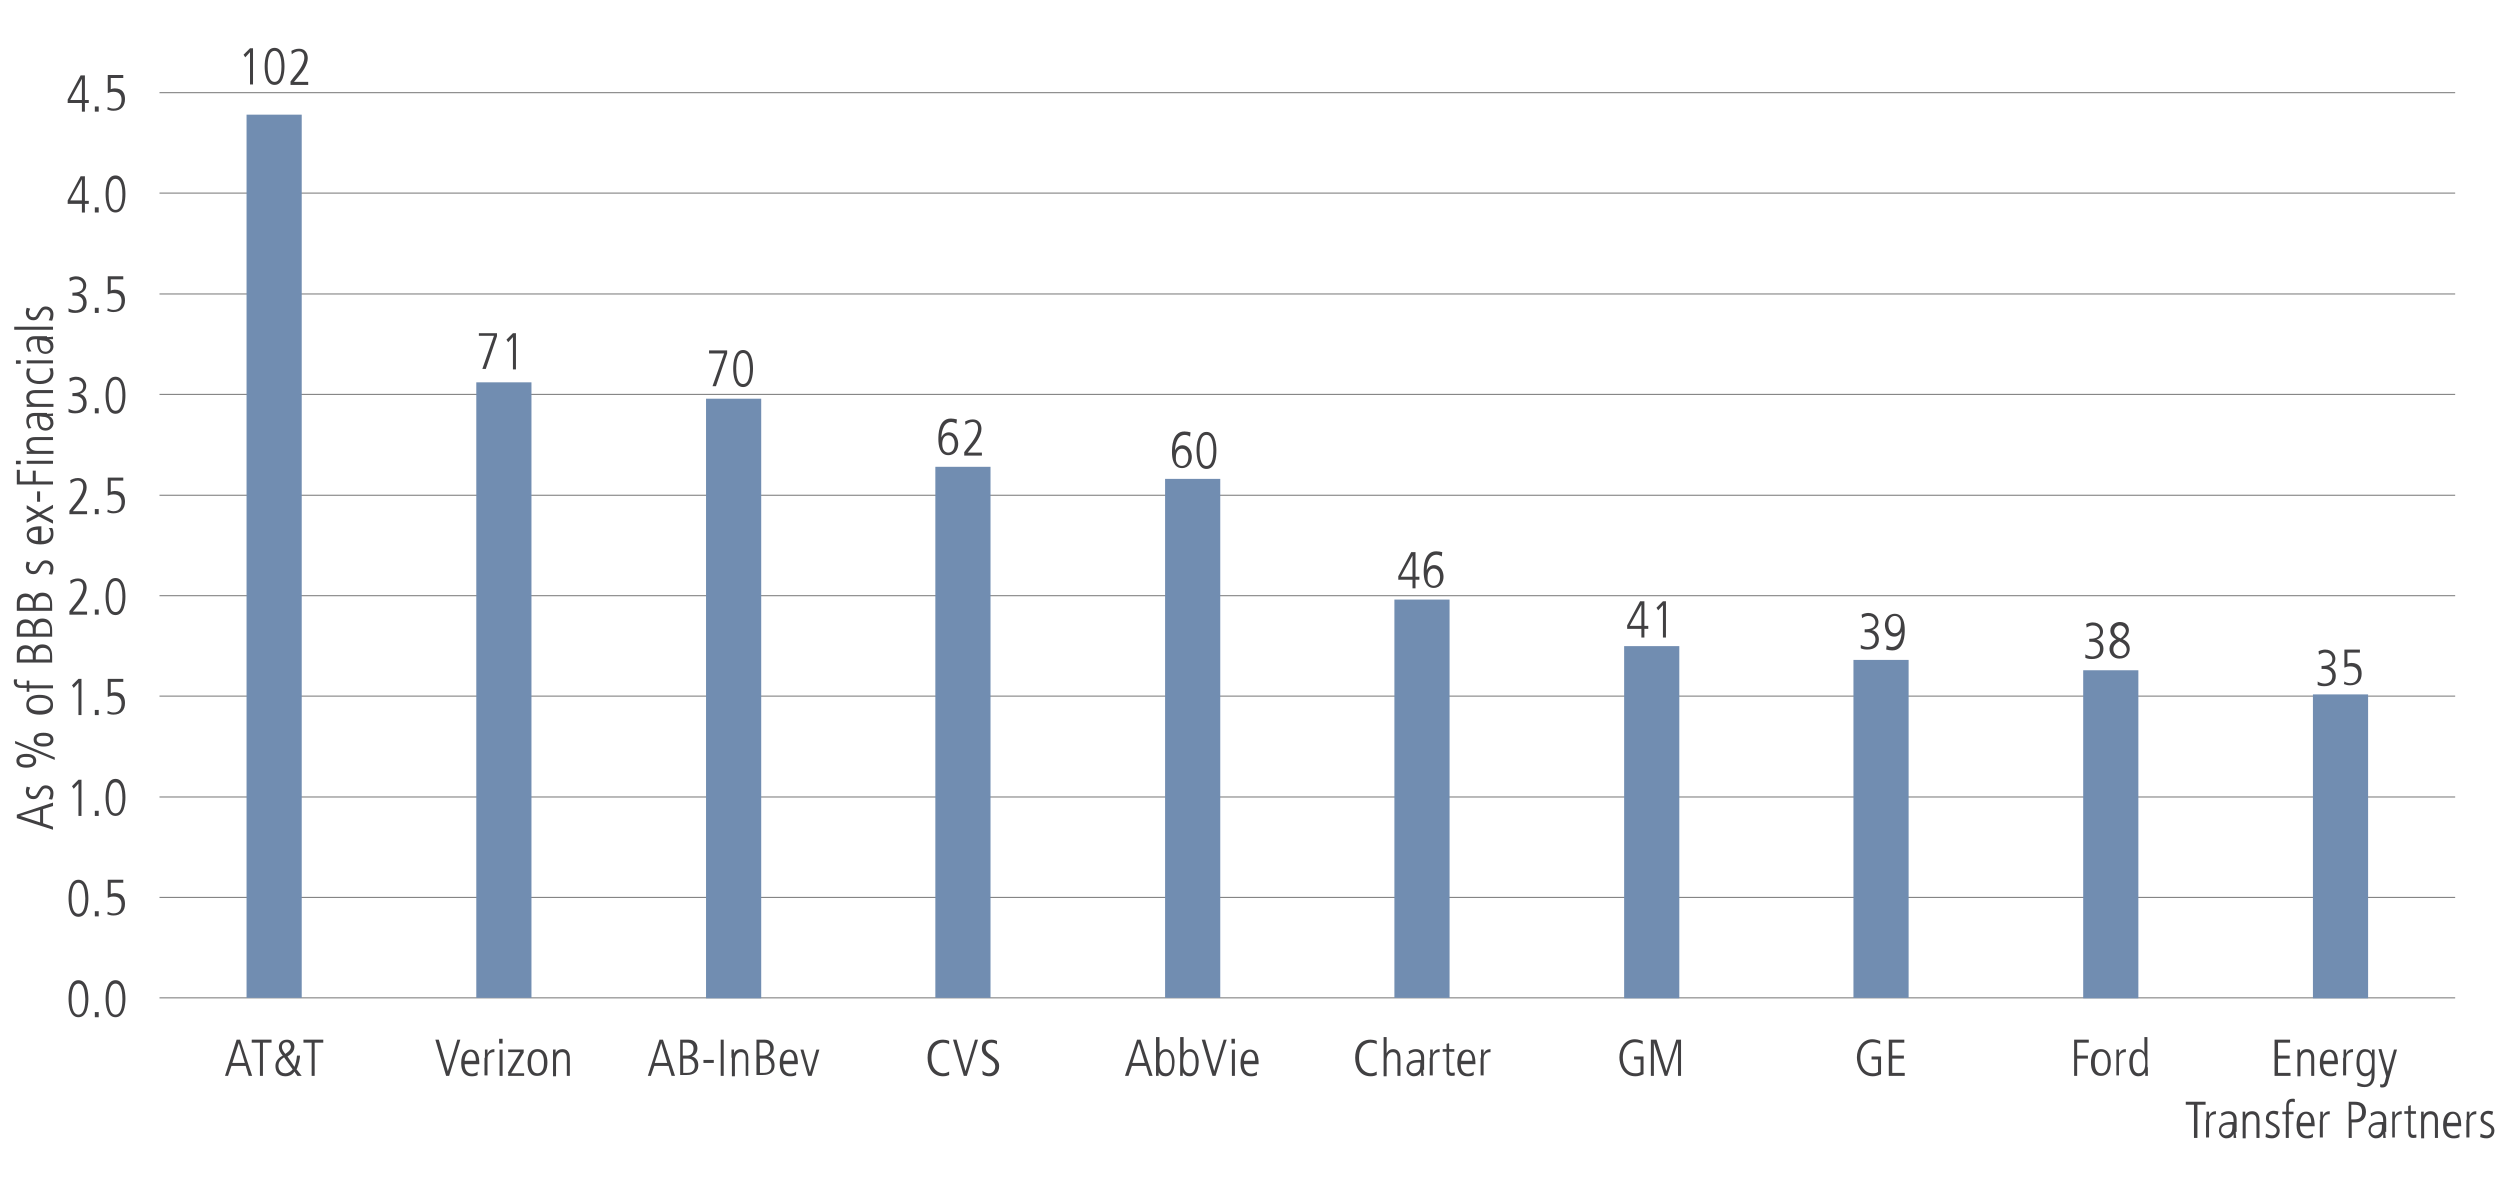 <?xml version="1.0" encoding="utf-8"?>
<!-- Generator: Adobe Illustrator 23.1.1, SVG Export Plug-In . SVG Version: 6.00 Build 0)  -->
<svg version="1.1" id="Layer_1" xmlns="http://www.w3.org/2000/svg" xmlns:xlink="http://www.w3.org/1999/xlink" x="0px" y="0px"
	 viewBox="0 0 580 275" style="enable-background:new 0 0 580 275;" xml:space="preserve">
<style type="text/css">
	.st0{fill:none;}
	.st1{enable-background:new    ;}
	.st2{fill:#414042;}
	.st3{fill:none;stroke:#808080;stroke-width:0.25;stroke-miterlimit:10;}
	.st4{fill:#718DB1;}
</style>
<g id="Chart_copy">
	<g>
		<g>
			<line class="st0" x1="37" y1="231.5" x2="569.6" y2="231.5"/>
			<g>
				<g>
					<line class="st0" x1="37" y1="231.5" x2="37" y2="226.3"/>
					<line class="st0" x1="90.3" y1="231.5" x2="90.3" y2="226.3"/>
					<line class="st0" x1="143.5" y1="231.5" x2="143.5" y2="226.3"/>
					<line class="st0" x1="196.8" y1="231.5" x2="196.8" y2="226.3"/>
					<line class="st0" x1="250" y1="231.5" x2="250" y2="226.3"/>
					<line class="st0" x1="303.3" y1="231.5" x2="303.3" y2="226.3"/>
					<line class="st0" x1="356.5" y1="231.5" x2="356.5" y2="226.3"/>
					<line class="st0" x1="409.8" y1="231.5" x2="409.8" y2="226.3"/>
					<line class="st0" x1="463.1" y1="231.5" x2="463.1" y2="226.3"/>
					<line class="st0" x1="516.3" y1="231.5" x2="516.3" y2="226.3"/>
					<line class="st0" x1="569.6" y1="231.5" x2="569.6" y2="226.3"/>
				</g>
			</g>
		</g>
		<g>
			<g>
				<g class="st1">
					<path class="st2" d="M18.2,236c-2,0-2.3-2.8-2.3-4.3s0.3-4.3,2.3-4.3s2.3,2.8,2.3,4.3S20.2,236,18.2,236z M18.2,228.2
						c-1.5,0-1.6,2.6-1.6,3.6c0,1,0.1,3.6,1.6,3.6s1.6-2.6,1.6-3.6C19.7,230.7,19.7,228.2,18.2,228.2z"/>
					<path class="st2" d="M22,234.8h0.9v1.2H22V234.8z"/>
					<path class="st2" d="M26.8,236c-2,0-2.3-2.8-2.3-4.3s0.3-4.3,2.3-4.3s2.3,2.8,2.3,4.3S28.8,236,26.8,236z M26.8,228.2
						c-1.5,0-1.6,2.6-1.6,3.6c0,1,0.1,3.6,1.6,3.6s1.6-2.6,1.6-3.6C28.4,230.7,28.3,228.2,26.8,228.2z"/>
				</g>
				<g class="st1">
					<path class="st2" d="M18.2,212.7c-2,0-2.3-2.8-2.3-4.3s0.3-4.3,2.3-4.3s2.3,2.8,2.3,4.3S20.2,212.7,18.2,212.7z M18.2,204.8
						c-1.5,0-1.6,2.6-1.6,3.6c0,1,0.1,3.6,1.6,3.6s1.6-2.6,1.6-3.6C19.7,207.4,19.7,204.8,18.2,204.8z"/>
					<path class="st2" d="M22,211.4h0.9v1.2H22V211.4z"/>
					<path class="st2" d="M25,211.5c0.6,0.4,1.2,0.4,1.4,0.4c1.4,0,1.8-1.1,1.8-2.1c0-1-0.5-1.8-1.8-1.8c-0.7,0-0.9,0.1-1.4,0.3
						c0,0,0,0,0,0v-4.2h3.6v0.7h-2.9v2.6c0.2-0.1,0.6-0.2,0.9-0.2c1.9,0,2.4,1.2,2.4,2.5c0,1.6-0.9,2.7-2.7,2.7
						c-0.7,0-1.1-0.2-1.4-0.3L25,211.5z"/>
				</g>
				<g class="st1">
					<path class="st2" d="M18.2,180.9h0.7v8.4h-0.7v-7.5l-1.1,1.2l-0.4-0.6L18.2,180.9z"/>
					<path class="st2" d="M22,188.1h0.9v1.2H22V188.1z"/>
					<path class="st2" d="M26.8,189.3c-2,0-2.3-2.8-2.3-4.3s0.3-4.3,2.3-4.3s2.3,2.8,2.3,4.3S28.8,189.3,26.8,189.3z M26.8,181.5
						c-1.5,0-1.6,2.6-1.6,3.6c0,1,0.1,3.6,1.6,3.6s1.6-2.6,1.6-3.6C28.4,184.1,28.3,181.5,26.8,181.5z"/>
				</g>
				<g class="st1">
					<path class="st2" d="M18.2,157.5h0.7v8.4h-0.7v-7.5l-1.1,1.2l-0.4-0.6L18.2,157.5z"/>
					<path class="st2" d="M22,164.7h0.9v1.2H22V164.7z"/>
					<path class="st2" d="M25,164.9c0.6,0.4,1.2,0.4,1.4,0.4c1.4,0,1.8-1.1,1.8-2.1c0-1-0.5-1.8-1.8-1.8c-0.7,0-0.9,0.1-1.4,0.3
						c0,0,0,0,0,0v-4.2h3.6v0.7h-2.9v2.6c0.2-0.1,0.6-0.2,0.9-0.2c1.9,0,2.4,1.2,2.4,2.5c0,1.6-0.9,2.7-2.7,2.7
						c-0.7,0-1.1-0.2-1.4-0.3L25,164.9z"/>
				</g>
				<g class="st1">
					<path class="st2" d="M16.1,141.8l0.6-0.8c1-1.2,2.6-3.1,2.6-4.7c0-0.9-0.4-1.5-1.3-1.5c-0.5,0-1.2,0.3-1.6,0.7l-0.1-0.8
						c0.4-0.2,1-0.5,1.8-0.5c1.5,0,2,1.2,2,2.2c0,1.6-1.4,3.4-2.1,4.2l-1.1,1.3h3.3v0.7h-4.1V141.8z"/>
					<path class="st2" d="M22,141.4h0.9v1.2H22V141.4z"/>
					<path class="st2" d="M26.8,142.7c-2,0-2.3-2.8-2.3-4.3s0.3-4.3,2.3-4.3s2.3,2.8,2.3,4.3S28.8,142.7,26.8,142.7z M26.8,134.8
						c-1.5,0-1.6,2.6-1.6,3.6c0,1,0.1,3.6,1.6,3.6s1.6-2.6,1.6-3.6C28.4,137.4,28.3,134.8,26.8,134.8z"/>
				</g>
				<g class="st1">
					<path class="st2" d="M16.1,118.5l0.6-0.8c1-1.2,2.6-3.1,2.6-4.7c0-0.9-0.4-1.5-1.3-1.5c-0.5,0-1.2,0.3-1.6,0.7l-0.1-0.8
						c0.4-0.2,1-0.5,1.8-0.5c1.5,0,2,1.2,2,2.2c0,1.6-1.4,3.4-2.1,4.2l-1.1,1.3h3.3v0.7h-4.1V118.5z"/>
					<path class="st2" d="M22,118.1h0.9v1.2H22V118.1z"/>
					<path class="st2" d="M25,118.2c0.6,0.4,1.2,0.4,1.4,0.4c1.4,0,1.8-1.1,1.8-2.1c0-1-0.5-1.8-1.8-1.8c-0.7,0-0.9,0.1-1.4,0.3
						c0,0,0,0,0,0v-4.2h3.6v0.7h-2.9v2.6c0.2-0.1,0.6-0.2,0.9-0.2c1.9,0,2.4,1.2,2.4,2.5c0,1.6-0.9,2.7-2.7,2.7
						c-0.7,0-1.1-0.2-1.4-0.3L25,118.2z"/>
				</g>
				<g class="st1">
					<path class="st2" d="M15.9,94.8c0.2,0.2,1,0.5,1.6,0.5c0.9,0,1.8-0.5,1.8-1.8c0-1.1-0.9-1.6-1.8-1.6h-0.7v-0.7
						c1.2,0,2.5-0.2,2.5-1.6c0-0.2-0.1-1.5-1.7-1.5c-0.3,0-0.8,0.1-1.4,0.5l-0.1-0.8c0.3-0.2,1.1-0.4,1.5-0.4c1.8,0,2.4,1.3,2.4,2.1
						c0,1-0.6,1.6-1.5,1.9v0c0.7,0.1,1.6,0.8,1.6,2.1c0,1.6-1,2.4-2.7,2.4c-0.9,0-1.3-0.2-1.5-0.3L15.9,94.8z"/>
					<path class="st2" d="M22,94.7h0.9v1.2H22V94.7z"/>
					<path class="st2" d="M26.8,96c-2,0-2.3-2.8-2.3-4.3s0.3-4.3,2.3-4.3s2.3,2.8,2.3,4.3S28.8,96,26.8,96z M26.8,88.1
						c-1.5,0-1.6,2.6-1.6,3.6c0,1,0.1,3.6,1.6,3.6s1.6-2.6,1.6-3.6C28.4,90.7,28.3,88.1,26.8,88.1z"/>
				</g>
				<g class="st1">
					<path class="st2" d="M15.9,71.5c0.2,0.2,1,0.5,1.6,0.5c0.9,0,1.8-0.5,1.8-1.8c0-1.1-0.9-1.6-1.8-1.6h-0.7v-0.7
						c1.2,0,2.5-0.2,2.5-1.6c0-0.2-0.1-1.5-1.7-1.5c-0.3,0-0.8,0.1-1.4,0.5l-0.1-0.8c0.3-0.2,1.1-0.4,1.5-0.4c1.8,0,2.4,1.3,2.4,2.1
						c0,1-0.6,1.6-1.5,1.9v0c0.7,0.1,1.6,0.8,1.6,2.1c0,1.6-1,2.4-2.7,2.4c-0.9,0-1.3-0.2-1.5-0.3L15.9,71.5z"/>
					<path class="st2" d="M22,71.4h0.9v1.2H22V71.4z"/>
					<path class="st2" d="M25,71.5c0.6,0.4,1.2,0.4,1.4,0.4c1.4,0,1.8-1.1,1.8-2.1c0-1-0.5-1.8-1.8-1.8c-0.7,0-0.9,0.1-1.4,0.3
						c0,0,0,0,0,0v-4.2h3.6v0.7h-2.9v2.6c0.2-0.1,0.6-0.2,0.9-0.2c1.9,0,2.4,1.2,2.4,2.5c0,1.6-0.9,2.7-2.7,2.7
						c-0.7,0-1.1-0.2-1.4-0.3L25,71.5z"/>
				</g>
				<g class="st1">
					<path class="st2" d="M18.7,40.9h1v5.7h0.9v0.7h-0.9v2H19v-2h-3.3v-0.8L18.7,40.9z M16.3,46.5H19v-4.9h0L16.3,46.5z"/>
					<path class="st2" d="M22,48.1h0.9v1.2H22V48.1z"/>
					<path class="st2" d="M26.8,49.3c-2,0-2.3-2.8-2.3-4.3s0.3-4.3,2.3-4.3s2.3,2.8,2.3,4.3S28.8,49.3,26.8,49.3z M26.8,41.5
						c-1.5,0-1.6,2.6-1.6,3.6c0,1,0.1,3.6,1.6,3.6s1.6-2.6,1.6-3.6C28.4,44,28.3,41.5,26.8,41.5z"/>
				</g>
				<g class="st1">
					<path class="st2" d="M18.7,17.5h1v5.7h0.9v0.7h-0.9v2H19v-2h-3.3v-0.8L18.7,17.5z M16.3,23.2H19v-4.9h0L16.3,23.2z"/>
					<path class="st2" d="M22,24.7h0.9v1.2H22V24.7z"/>
					<path class="st2" d="M25,24.8c0.6,0.4,1.2,0.4,1.4,0.4c1.4,0,1.8-1.1,1.8-2.1c0-1-0.5-1.8-1.8-1.8c-0.7,0-0.9,0.1-1.4,0.3
						c0,0,0,0,0,0v-4.2h3.6v0.7h-2.9v2.6c0.2-0.1,0.6-0.2,0.9-0.2c1.9,0,2.4,1.2,2.4,2.5c0,1.6-0.9,2.7-2.7,2.7
						c-0.7,0-1.1-0.2-1.4-0.3L25,24.8z"/>
				</g>
			</g>
			<line class="st0" x1="37" y1="231.5" x2="37" y2="21.5"/>
			<g>
				<g>
					<line class="st3" x1="37" y1="231.5" x2="569.6" y2="231.5"/>
					<line class="st3" x1="37" y1="208.2" x2="569.6" y2="208.2"/>
					<line class="st3" x1="37" y1="184.9" x2="569.6" y2="184.9"/>
					<line class="st3" x1="37" y1="161.5" x2="569.6" y2="161.5"/>
					<line class="st3" x1="37" y1="138.2" x2="569.6" y2="138.2"/>
					<line class="st3" x1="37" y1="114.9" x2="569.6" y2="114.9"/>
					<line class="st3" x1="37" y1="91.5" x2="569.6" y2="91.5"/>
					<line class="st3" x1="37" y1="68.2" x2="569.6" y2="68.2"/>
					<line class="st3" x1="37" y1="44.8" x2="569.6" y2="44.8"/>
					<line class="st3" x1="37" y1="21.5" x2="569.6" y2="21.5"/>
				</g>
			</g>
		</g>
		<g>
			<g>
				<g>
					<rect x="57.2" y="26.6" class="st4" width="12.8" height="204.9"/>
					<rect x="110.5" y="88.7" class="st4" width="12.8" height="142.8"/>
					<rect x="163.8" y="92.5" class="st4" width="12.8" height="139.1"/>
					<rect x="217" y="108.3" class="st4" width="12.8" height="123.2"/>
					<rect x="270.3" y="111.1" class="st4" width="12.8" height="120.4"/>
					<rect x="323.5" y="139.1" class="st4" width="12.8" height="92.4"/>
					<rect x="376.8" y="149.9" class="st4" width="12.8" height="81.7"/>
					<rect x="430" y="153.1" class="st4" width="12.8" height="78.4"/>
					<rect x="483.3" y="155.5" class="st4" width="12.8" height="76.1"/>
					<rect x="536.6" y="161.1" class="st4" width="12.8" height="70.5"/>
				</g>
			</g>
		</g>
		<g>
			<g class="st1">
				<path class="st2" d="M527.8,241.2h3.5v0.7h-2.8v3h2.7v0.7h-2.7v3.3h2.9v0.7h-3.7V241.2z"/>
				<path class="st2" d="M533,245.4c0-0.6,0-1.3,0-1.9h0.6c0,0.3,0,0.5,0,0.9h0c0.1-0.3,0.5-1,1.6-1c1.7,0,1.7,1.7,1.7,2.1v4.1h-0.7
					v-4.1c0-0.4,0-1.4-1.1-1.4c-0.9,0-1.4,0.8-1.4,1.8v3.8H533V245.4z"/>
				<path class="st2" d="M539,246.8c0,2.3,1.5,2.3,1.7,2.3c0.4,0,1-0.2,1.3-0.5l0,0.8c-0.3,0.2-0.7,0.3-1.4,0.3
					c-2.4,0-2.4-2.5-2.4-3.1c0-2.3,1.1-3.1,2.2-3.1c1.8,0,2,1.9,2,3.4H539z M541.6,246.1c0-1.6-0.7-2.1-1.2-2.1
					c-0.9,0-1.4,1.3-1.4,2.1H541.6z"/>
				<path class="st2" d="M543.7,245.4c0-0.6,0-1.3,0-1.9h0.6c0,0.4,0,0.7,0,1h0c0.4-0.9,1-1.1,1.6-1.1v0.7c-1.1,0-1.6,0.5-1.6,1.6
					v3.8h-0.7V245.4z"/>
				<path class="st2" d="M548.7,243.4c0.8,0,1.2,0.3,1.6,1h0v-0.9h0.6c0,0.5,0,1.1,0,2v3.9c0,1.7-0.7,2.8-2.3,2.8
					c-0.7,0-1-0.1-1.7-0.3l0-0.8c0.6,0.3,1.3,0.5,1.7,0.5c1.5,0,1.6-1.4,1.6-2v-0.8h0c-0.4,0.6-0.8,0.9-1.5,0.9c-1.5,0-2-1.8-2-2.9
					C546.7,245.9,546.7,243.4,548.7,243.4z M548.8,249c1.2,0,1.5-1,1.5-2.6c0-1.2-0.3-2.4-1.5-2.4c-1.4,0-1.4,2-1.4,2.5
					C547.4,248,547.8,249,548.8,249z"/>
				<path class="st2" d="M554,248.6L554,248.6l1.4-5.1h0.7l-2,7.3c-0.2,0.8-0.4,1.5-1.4,1.5c-0.2,0-0.3,0-0.5-0.1l0-0.7
					c0.1,0.1,0.3,0.1,0.5,0.1c0.3,0,0.5-0.3,0.6-0.7l0.3-1.2l-1.8-6.3h0.7L554,248.6z"/>
			</g>
			<g class="st1">
				<path class="st2" d="M507.1,255.6h4.6v0.7h-1.9v7.7H509v-7.7h-1.9V255.6z"/>
			</g>
			<g class="st1">
				<path class="st2" d="M511.9,259.8c0-0.6,0-1.3,0-1.9h0.6c0,0.4,0,0.7,0,1h0c0.4-0.9,1-1.1,1.6-1.1v0.7c-1.1,0-1.6,0.5-1.6,1.6
					v3.8h-0.7V259.8z"/>
			</g>
			<g class="st1">
				<path class="st2" d="M518.7,262.6c0,0.5,0,0.9,0.1,1.4h-0.6l0-0.9h0c-0.4,0.7-0.9,1-1.7,1c-0.9,0-1.7-0.8-1.7-1.8c0-2,2.1-2,3-2
					h0.4c0-0.8,0-1.9-1.3-1.9c-0.8,0-1.5,0.6-1.5,0.6l-0.1-0.7c0.6-0.3,1-0.5,1.7-0.5c1.9,0,1.9,1.6,1.9,2V262.6z M518,260.9
					c-1.4,0-2.7,0-2.7,1.4c0,0.5,0.4,1.1,1.1,1.1c0.3,0,1.5-0.1,1.5-1.8V260.9z"/>
				<path class="st2" d="M520.3,259.8c0-0.6,0-1.3,0-1.9h0.6c0,0.3,0,0.5,0,0.9h0c0.1-0.3,0.5-1,1.6-1c1.7,0,1.7,1.7,1.7,2.1v4.1
					h-0.7v-4.1c0-0.4,0-1.4-1.1-1.4c-0.9,0-1.4,0.8-1.4,1.8v3.8h-0.7V259.8z"/>
				<path class="st2" d="M528.4,258.7c-0.3-0.1-0.6-0.3-1-0.3c-0.7,0-1,0.5-1,1c0,0.6,0.2,0.7,1,1.1c0.8,0.5,1.5,0.8,1.5,1.8
					c0,1.1-0.8,1.8-1.8,1.8c-0.8,0-1.2-0.2-1.5-0.3l0.1-0.8c0.2,0.1,0.8,0.4,1.4,0.4c0.7,0,1.1-0.5,1.1-1.1c0-0.6-0.4-0.8-1.1-1.2
					c-1-0.5-1.4-0.8-1.4-1.7c0-1.2,1-1.7,1.8-1.7c0.4,0,0.9,0.1,1.1,0.2L528.4,258.7z"/>
				<path class="st2" d="M530.4,258.5h-0.9v-0.6h0.9v-1.3c0-0.9,0.3-1.7,1.5-1.7c0.2,0,0.4,0,0.5,0.1v0.7c-0.1,0-0.3-0.1-0.6-0.1
					c-0.6,0-0.8,0.4-0.8,0.9v1.4h1.1v0.6h-1.1v5.5h-0.7V258.5z"/>
				<path class="st2" d="M533.6,261.2c0,2.3,1.5,2.3,1.7,2.3c0.4,0,1-0.2,1.3-0.5l0,0.8c-0.3,0.2-0.7,0.3-1.4,0.3
					c-2.4,0-2.4-2.5-2.4-3.1c0-2.3,1.1-3.1,2.2-3.1c1.8,0,2,1.9,2,3.4H533.6z M536.2,260.5c0-1.6-0.7-2.1-1.2-2.1
					c-0.9,0-1.4,1.3-1.4,2.1H536.2z"/>
				<path class="st2" d="M538.3,259.8c0-0.6,0-1.3,0-1.9h0.6c0,0.4,0,0.7,0,1h0c0.4-0.9,1-1.1,1.6-1.1v0.7c-1.1,0-1.6,0.5-1.6,1.6
					v3.8h-0.7V259.8z"/>
			</g>
			<g class="st1">
				<path class="st2" d="M544.7,255.6h1.6c1.6,0,2.6,0.7,2.6,2.4c0,1.8-1.3,2.4-2.3,2.4h-1v3.6h-0.7V255.6z M545.4,259.7h0.8
					c1.1,0,1.8-0.4,1.8-1.7c0-1.7-1.2-1.7-1.9-1.7h-0.6V259.7z"/>
			</g>
			<g class="st1">
				<path class="st2" d="M553.4,262.6c0,0.5,0,0.9,0.1,1.4h-0.6l0-0.9h0c-0.4,0.7-0.9,1-1.7,1c-0.9,0-1.7-0.8-1.7-1.8c0-2,2.1-2,3-2
					h0.4c0-0.8,0-1.9-1.3-1.9c-0.8,0-1.5,0.6-1.5,0.6l-0.1-0.7c0.6-0.3,1-0.5,1.7-0.5c1.9,0,1.9,1.6,1.9,2V262.6z M552.7,260.9
					c-1.4,0-2.7,0-2.7,1.4c0,0.5,0.4,1.1,1.1,1.1c0.3,0,1.5-0.1,1.5-1.8V260.9z"/>
				<path class="st2" d="M555,259.8c0-0.6,0-1.3,0-1.9h0.6c0,0.4,0,0.7,0,1h0c0.4-0.9,1-1.1,1.6-1.1v0.7c-1.1,0-1.6,0.5-1.6,1.6v3.8
					H555V259.8z"/>
				<path class="st2" d="M559.3,256.4v1.4h1.2v0.6h-1.2v4c0,0.5,0.1,0.9,0.7,0.9c0.3,0,0.4-0.1,0.6-0.1v0.7
					c-0.2,0.1-0.5,0.1-0.8,0.1c-0.9,0-1.1-0.7-1.1-1.4v-4.2h-0.9v-0.6h0.9v-1.2L559.3,256.4z"/>
				<path class="st2" d="M561.7,259.8c0-0.6,0-1.3,0-1.9h0.6c0,0.3,0,0.5,0,0.9h0c0.1-0.3,0.5-1,1.6-1c1.7,0,1.7,1.7,1.7,2.1v4.1
					h-0.7v-4.1c0-0.4,0-1.4-1.1-1.4c-0.9,0-1.4,0.8-1.4,1.8v3.8h-0.7V259.8z"/>
				<path class="st2" d="M567.6,261.2c0,2.3,1.5,2.3,1.7,2.3c0.4,0,1-0.2,1.3-0.5l0,0.8c-0.3,0.2-0.7,0.3-1.4,0.3
					c-2.4,0-2.4-2.5-2.4-3.1c0-2.3,1.1-3.1,2.2-3.1c1.8,0,2,1.9,2,3.4H567.6z M570.3,260.5c0-1.6-0.7-2.1-1.2-2.1
					c-0.9,0-1.4,1.3-1.4,2.1H570.3z"/>
				<path class="st2" d="M572.3,259.8c0-0.6,0-1.3,0-1.9h0.6c0,0.4,0,0.7,0,1h0c0.4-0.9,1-1.1,1.6-1.1v0.7c-1.1,0-1.6,0.5-1.6,1.6
					v3.8h-0.7V259.8z"/>
				<path class="st2" d="M578.2,258.7c-0.3-0.1-0.6-0.3-1-0.3c-0.7,0-1,0.5-1,1c0,0.6,0.2,0.7,1,1.1c0.8,0.5,1.5,0.8,1.5,1.8
					c0,1.1-0.8,1.8-1.8,1.8c-0.8,0-1.2-0.2-1.5-0.3l0.1-0.8c0.2,0.1,0.8,0.4,1.4,0.4c0.7,0,1.1-0.5,1.1-1.1c0-0.6-0.4-0.8-1.1-1.2
					c-1-0.5-1.4-0.8-1.4-1.7c0-1.2,1-1.7,1.8-1.7c0.4,0,0.9,0.1,1.1,0.2L578.2,258.7z"/>
			</g>
			<g class="st1">
				<path class="st2" d="M481.2,241.2h3.4v0.7h-2.7v3h2.5v0.7h-2.5v4h-0.7V241.2z"/>
			</g>
			<g class="st1">
				<path class="st2" d="M485.1,246.5c0-1.5,0.5-3.1,2.3-3.1s2.3,1.6,2.3,3.1s-0.5,3.1-2.3,3.1S485.1,248.1,485.1,246.5z M489,246.5
					c0-0.5,0-2.5-1.5-2.5s-1.5,2-1.5,2.5c0,0.5,0,2.5,1.5,2.5S489,247,489,246.5z"/>
				<path class="st2" d="M491,245.4c0-0.6,0-1.3,0-1.9h0.6c0,0.4,0,0.7,0,1h0c0.4-0.9,1-1.1,1.6-1.1v0.7c-1.1,0-1.6,0.5-1.6,1.6v3.8
					H491V245.4z"/>
				<path class="st2" d="M498.3,247.6c0,1,0,1.5,0,2h-0.6v-0.8h0c-0.5,0.6-0.8,0.9-1.6,0.9c-2,0-2.1-2.5-2.1-3.4
					c0-1.2,0.5-2.9,2-2.9c0.8,0,1.2,0.3,1.5,0.9h0v-3.7h0.7V247.6z M496.2,249c1.2,0,1.5-1.2,1.5-2.4c0-0.8,0-2.6-1.5-2.6
					c-1,0-1.4,1.1-1.4,2.5C494.8,247,494.8,249,496.2,249z"/>
			</g>
			<g class="st1">
				<path class="st2" d="M434.2,245.1h2.2v4.1c-0.6,0.3-1.2,0.5-1.9,0.5c-2.9,0-3.7-2.8-3.7-4.4c0-2.1,1.3-4.2,3.6-4.2
					c0.7,0,1.5,0.3,1.8,0.4l0,0.8c-0.3-0.3-1.1-0.5-1.8-0.5c-1.2,0-2.8,0.9-2.8,3.6c0,1.5,0.7,3.6,2.9,3.6c0.4,0,0.8,0,1.2-0.3v-2.9
					h-1.5V245.1z"/>
				<path class="st2" d="M438.3,241.2h3.5v0.7H439v3h2.7v0.7H439v3.3h2.9v0.7h-3.7V241.2z"/>
			</g>
			<g class="st1">
				<path class="st2" d="M379.1,245.1h2.2v4.1c-0.6,0.3-1.2,0.5-1.9,0.5c-2.9,0-3.7-2.8-3.7-4.4c0-2.1,1.3-4.2,3.6-4.2
					c0.7,0,1.5,0.3,1.8,0.4l0,0.8c-0.3-0.3-1.1-0.5-1.8-0.5c-1.2,0-2.8,0.9-2.8,3.6c0,1.5,0.7,3.6,2.9,3.6c0.4,0,0.8,0,1.2-0.3v-2.9
					h-1.5V245.1z"/>
				<path class="st2" d="M383.2,241.2h1.1l2.3,7.3h0l2.3-7.3h1.1v8.4h-0.7v-7.7h0l-2.5,7.7h-0.6l-2.5-7.7h0v7.7h-0.7V241.2z"/>
			</g>
			<g class="st1">
				<path class="st2" d="M319.4,249.4c-0.2,0.1-0.7,0.3-1.4,0.3c-2.5,0-3.6-2.1-3.6-4.3c0-2.2,1-4.2,3.6-4.2c0.4,0,1,0.1,1.4,0.3
					l0,0.8c-0.2-0.2-0.8-0.4-1.4-0.4c-0.6,0-2.7,0.3-2.7,3.5c0,2.9,1.8,3.6,2.7,3.6c0.6,0,1-0.2,1.4-0.4L319.4,249.4z"/>
				<path class="st2" d="M321,240.6h0.7v3.8h0c0.1-0.3,0.5-1,1.5-1c1.7,0,1.7,1.7,1.7,2.1v4.1h-0.7v-4.1c0-0.4,0-1.4-1.1-1.4
					c-0.9,0-1.4,0.8-1.4,1.8v3.8H321V240.6z"/>
				<path class="st2" d="M330.2,248.2c0,0.5,0,0.9,0.1,1.4h-0.6l0-0.9h0c-0.4,0.7-0.9,1-1.7,1c-0.9,0-1.7-0.8-1.7-1.8c0-2,2.1-2,3-2
					h0.4c0-0.8,0-1.9-1.3-1.9c-0.8,0-1.5,0.6-1.5,0.6l-0.1-0.7c0.6-0.3,1-0.5,1.7-0.5c1.9,0,1.9,1.6,1.9,2V248.2z M329.6,246.5
					c-1.4,0-2.7,0-2.7,1.4c0,0.5,0.4,1.1,1.1,1.1c0.3,0,1.5-0.1,1.5-1.8V246.5z"/>
				<path class="st2" d="M331.8,245.4c0-0.6,0-1.3,0-1.9h0.6c0,0.4,0,0.7,0,1h0c0.4-0.9,1-1.1,1.6-1.1v0.7c-1.1,0-1.6,0.5-1.6,1.6
					v3.8h-0.7V245.4z"/>
				<path class="st2" d="M336.2,242v1.4h1.2v0.6h-1.2v4c0,0.5,0.1,0.9,0.7,0.9c0.3,0,0.4-0.1,0.6-0.1v0.7c-0.2,0.1-0.5,0.1-0.8,0.1
					c-0.9,0-1.1-0.7-1.1-1.4v-4.2h-0.9v-0.6h0.9v-1.2L336.2,242z"/>
				<path class="st2" d="M338.9,246.8c0,2.3,1.5,2.3,1.7,2.3c0.4,0,1-0.2,1.3-0.5l0,0.8c-0.3,0.2-0.7,0.3-1.4,0.3
					c-2.4,0-2.4-2.5-2.4-3.1c0-2.3,1.1-3.1,2.2-3.1c1.8,0,2,1.9,2,3.4H338.9z M341.6,246.1c0-1.6-0.7-2.1-1.2-2.1
					c-0.9,0-1.4,1.3-1.4,2.1H341.6z"/>
				<path class="st2" d="M343.6,245.4c0-0.6,0-1.3,0-1.9h0.6c0,0.4,0,0.7,0,1h0c0.4-0.9,1-1.1,1.6-1.1v0.7c-1.1,0-1.6,0.5-1.6,1.6
					v3.8h-0.7V245.4z"/>
			</g>
			<g class="st1">
				<path class="st2" d="M263.8,241.2h0.8l2.8,8.4h-0.8l-0.7-2.3h-3.3l-0.8,2.3H261L263.8,241.2z M262.7,246.6h2.9l-1.4-4.6h0
					L262.7,246.6z"/>
				<path class="st2" d="M268.3,240.6h0.7v3.7h0c0.4-0.6,0.8-0.9,1.5-0.9c1.5,0,2,1.8,2,2.9c0,0.9-0.1,3.4-2.1,3.4
					c-0.8,0-1.2-0.3-1.6-0.9h0v0.8h-0.6c0-0.5,0-1.1,0-2V240.6z M270.5,244c-1.5,0-1.5,1.8-1.5,2.6c0,1.2,0.3,2.4,1.5,2.4
					c1.4,0,1.4-2,1.4-2.5C271.9,245.1,271.5,244,270.5,244z"/>
				<path class="st2" d="M273.9,240.6h0.7v3.7h0c0.4-0.6,0.8-0.9,1.5-0.9c1.5,0,2,1.8,2,2.9c0,0.9-0.1,3.4-2.1,3.4
					c-0.8,0-1.2-0.3-1.6-0.9h0v0.8h-0.6c0-0.5,0-1.1,0-2V240.6z M276,244c-1.5,0-1.5,1.8-1.5,2.6c0,1.2,0.3,2.4,1.5,2.4
					c1.4,0,1.4-2,1.4-2.5C277.4,245.1,277.1,244,276,244z"/>
				<path class="st2" d="M278.8,241.2h0.8l2.1,7.3h0l2.2-7.3h0.7l-2.6,8.4h-0.7L278.8,241.2z"/>
				<path class="st2" d="M285.7,241h0.8v1.1h-0.8V241z M285.8,243.5h0.7v6.1h-0.7V243.5z"/>
				<path class="st2" d="M288.6,246.8c0,2.3,1.5,2.3,1.7,2.3c0.4,0,1-0.2,1.3-0.5l0,0.8c-0.3,0.2-0.7,0.3-1.4,0.3
					c-2.4,0-2.4-2.5-2.4-3.1c0-2.3,1.1-3.1,2.2-3.1c1.8,0,2,1.9,2,3.4H288.6z M291.2,246.1c0-1.6-0.7-2.1-1.2-2.1
					c-0.9,0-1.4,1.3-1.4,2.1H291.2z"/>
			</g>
			<g class="st1">
				<path class="st2" d="M220.2,249.4c-0.2,0.1-0.7,0.3-1.4,0.3c-2.5,0-3.6-2.1-3.6-4.3c0-2.2,1-4.2,3.6-4.2c0.4,0,1,0.1,1.4,0.3
					l0,0.8c-0.2-0.2-0.8-0.4-1.4-0.4c-0.6,0-2.7,0.3-2.7,3.5c0,2.9,1.8,3.6,2.7,3.6c0.6,0,1-0.2,1.4-0.4L220.2,249.4z"/>
				<path class="st2" d="M221.1,241.2h0.8l2.1,7.3h0l2.2-7.3h0.7l-2.6,8.4h-0.7L221.1,241.2z"/>
				<path class="st2" d="M227.9,248.4c0.6,0.5,1.3,0.6,1.5,0.6c1.3,0,1.5-1.2,1.5-1.5c0-1-0.6-1.4-1.6-2c-1.2-0.8-1.5-1.3-1.5-2.3
					c0-1.9,1.7-2,2.2-2c0.7,0,1.1,0.2,1.3,0.3l0,0.8c-0.3-0.2-0.7-0.4-1.3-0.4c-0.5,0-1.3,0.3-1.3,1.2c0,0.8,0.4,1.2,1.2,1.7
					c1.5,1.1,1.9,1.5,1.9,2.6c0,1.4-1,2.3-2.2,2.3c-0.5,0-1.2-0.1-1.6-0.4L227.9,248.4z"/>
			</g>
			<g class="st1">
				<path class="st2" d="M153,241.2h0.8l2.8,8.4h-0.8l-0.7-2.3h-3.3l-0.8,2.3h-0.7L153,241.2z M151.9,246.6h2.9l-1.4-4.6h0
					L151.9,246.6z"/>
				<path class="st2" d="M157.7,241.2h2c1.5,0,2.1,1,2.1,2c0,1.2-0.8,1.7-1.3,1.9v0c0.8,0.2,1.5,0.8,1.5,2c0,2.3-2.2,2.3-2.8,2.3
					h-1.4V241.2z M158.4,244.9h1c0.9,0,1.5-0.6,1.5-1.6c0-0.8-0.4-1.4-1.5-1.4h-1V244.9z M158.4,248.9h1.1c1.6,0,1.7-1.3,1.7-1.6
					c0-1-0.6-1.7-1.6-1.7h-1.1V248.9z"/>
				<path class="st2" d="M163.2,245.9h2.4v0.7h-2.4V245.9z"/>
				<path class="st2" d="M167.2,241.2h0.7v8.4h-0.7V241.2z"/>
				<path class="st2" d="M169.7,245.4c0-0.6,0-1.3,0-1.9h0.6c0,0.3,0,0.5,0,0.9h0c0.1-0.3,0.5-1,1.6-1c1.7,0,1.7,1.7,1.7,2.1v4.1
					H173v-4.1c0-0.4,0-1.4-1.1-1.4c-0.9,0-1.4,0.8-1.4,1.8v3.8h-0.7V245.4z"/>
				<path class="st2" d="M175.4,241.2h2c1.5,0,2.1,1,2.1,2c0,1.2-0.8,1.7-1.3,1.9v0c0.8,0.2,1.5,0.8,1.5,2c0,2.3-2.2,2.3-2.8,2.3
					h-1.4V241.2z M176.2,244.9h1c0.9,0,1.5-0.6,1.5-1.6c0-0.8-0.4-1.4-1.5-1.4h-1V244.9z M176.2,248.9h1.1c1.6,0,1.7-1.3,1.7-1.6
					c0-1-0.6-1.7-1.6-1.7h-1.1V248.9z"/>
				<path class="st2" d="M181.7,246.8c0,2.3,1.5,2.3,1.7,2.3c0.4,0,1-0.2,1.3-0.5l0,0.8c-0.3,0.2-0.7,0.3-1.4,0.3
					c-2.4,0-2.4-2.5-2.4-3.1c0-2.3,1.1-3.1,2.2-3.1c1.8,0,2,1.9,2,3.4H181.7z M184.3,246.1c0-1.6-0.7-2.1-1.2-2.1
					c-0.9,0-1.4,1.3-1.4,2.1H184.3z"/>
				<path class="st2" d="M185.7,243.5h0.7l1.5,5.3h0l1.5-5.3h0.7l-1.8,6.1h-0.8L185.7,243.5z"/>
			</g>
			<g class="st1">
				<path class="st2" d="M101,241.2h0.8l2.1,7.3h0l2.2-7.3h0.7l-2.6,8.4h-0.7L101,241.2z"/>
			</g>
			<g class="st1">
				<path class="st2" d="M107.8,246.8c0,2.3,1.5,2.3,1.7,2.3c0.4,0,1-0.2,1.3-0.5l0,0.8c-0.3,0.2-0.7,0.3-1.4,0.3
					c-2.4,0-2.4-2.5-2.4-3.1c0-2.3,1.1-3.1,2.2-3.1c1.8,0,2,1.9,2,3.4H107.8z M110.4,246.1c0-1.6-0.7-2.1-1.2-2.1
					c-0.9,0-1.4,1.3-1.4,2.1H110.4z"/>
				<path class="st2" d="M112.5,245.4c0-0.6,0-1.3,0-1.9h0.6c0,0.4,0,0.7,0,1h0c0.4-0.9,1-1.1,1.6-1.1v0.7c-1.1,0-1.6,0.5-1.6,1.6
					v3.8h-0.7V245.4z"/>
				<path class="st2" d="M115.8,241h0.8v1.1h-0.8V241z M115.9,243.5h0.7v6.1h-0.7V243.5z"/>
				<path class="st2" d="M117.8,248.9l2.9-4.8h-2.8v-0.6h3.6v0.7l-2.9,4.8h3v0.6h-3.7V248.9z"/>
				<path class="st2" d="M122.4,246.5c0-1.5,0.5-3.1,2.3-3.1c1.8,0,2.3,1.6,2.3,3.1s-0.5,3.1-2.3,3.1
					C122.9,249.7,122.4,248.1,122.4,246.5z M126.2,246.5c0-0.5,0-2.5-1.5-2.5c-1.5,0-1.5,2-1.5,2.5c0,0.5,0,2.5,1.5,2.5
					C126.2,249,126.2,247,126.2,246.5z"/>
				<path class="st2" d="M128.3,245.4c0-0.6,0-1.3,0-1.9h0.6c0,0.3,0,0.5,0,0.9h0c0.1-0.3,0.5-1,1.6-1c1.7,0,1.7,1.7,1.7,2.1v4.1
					h-0.7v-4.1c0-0.4,0-1.4-1.1-1.4c-0.9,0-1.4,0.8-1.4,1.8v3.8h-0.7V245.4z"/>
			</g>
			<g class="st1">
				<path class="st2" d="M54.9,241.2h0.8l2.8,8.4h-0.8l-0.7-2.3h-3.3l-0.8,2.3h-0.7L54.9,241.2z M53.9,246.6h2.9l-1.4-4.6h0
					L53.9,246.6z"/>
			</g>
			<g class="st1">
				<path class="st2" d="M58.3,241.2H63v0.7H61v7.7h-0.7v-7.7h-1.9V241.2z"/>
				<path class="st2" d="M68.3,247.5c0.3-0.6,0.5-1.6,0.6-2.6h0.7c0,0.5-0.2,2-0.8,3.2l1.2,1.5H69l-0.7-1c-0.1,0.2-0.7,1.1-2.1,1.1
					c-1.7,0-2.3-1.2-2.3-2.4c0-1.1,0.7-1.9,1.7-2.4c-0.5-0.6-0.9-1.2-0.9-2c0-0.6,0.4-1.7,1.9-1.7c1.1,0,1.7,0.8,1.7,1.6
					c0,1.2-0.8,1.8-1.6,2.3L68.3,247.5z M65.9,245.3c-0.9,0.6-1.3,1.1-1.3,2.1c0,0.3,0.2,1.6,1.6,1.6c0.7,0,1.3-0.4,1.7-0.9
					L65.9,245.3z M66.5,241.8c-0.8,0-1.1,0.6-1.1,1.1c0,0.5,0.3,1,0.8,1.6c0.4-0.3,1.3-0.8,1.3-1.7
					C67.4,242.5,67.3,241.8,66.5,241.8z"/>
				<path class="st2" d="M70.3,241.2H75v0.7H73v7.7h-0.7v-7.7h-1.9V241.2z"/>
			</g>
		</g>
	</g>
	<g>
		<path class="st2" d="M3.9,189.8V189l8.4-2.8v0.8l-2.3,0.7v3.3l2.3,0.8v0.7L3.9,189.8z M9.3,190.8v-2.9l-4.6,1.4l0,0L9.3,190.8z"/>
		<path class="st2" d="M7,182.7c-0.1,0.3-0.3,0.6-0.3,1c0,0.7,0.5,1,1,1c0.6,0,0.7-0.2,1.1-1c0.5-0.8,0.8-1.5,1.8-1.5
			c1.1,0,1.8,0.8,1.8,1.8c0,0.8-0.2,1.2-0.3,1.5l-0.8-0.1c0.1-0.2,0.4-0.8,0.4-1.4c0-0.7-0.5-1.1-1.1-1.1s-0.8,0.4-1.2,1.1
			c-0.5,1-0.8,1.4-1.7,1.4c-1.2,0-1.7-1-1.7-1.8c0-0.4,0.1-0.9,0.2-1.1L7,182.7z"/>
		<path class="st2" d="M3.5,172.5v-0.6l9.2,3.8v0.6L3.5,172.5z M6.1,178.1c-1.2,0-2.3-0.4-2.3-1.6c0-1.2,1.1-1.6,2.3-1.6
			s2.3,0.4,2.3,1.6C8.4,177.7,7.3,178.1,6.1,178.1z M6.1,175.6c-0.5,0-1.6,0-1.6,0.9s1.2,0.9,1.6,0.9s1.6,0,1.6-0.9
			S6.6,175.6,6.1,175.6z M10.1,173.2c-1.2,0-2.3-0.4-2.3-1.6c0-1.2,1.1-1.6,2.3-1.6s2.3,0.4,2.3,1.6
			C12.4,172.8,11.3,173.2,10.1,173.2z M10.1,170.7c-0.5,0-1.6,0-1.6,0.9s1.2,0.9,1.6,0.9c0.5,0,1.6,0,1.6-0.9
			C11.7,170.7,10.6,170.7,10.1,170.7z"/>
		<path class="st2" d="M9.2,165.8c-1.5,0-3.1-0.5-3.1-2.3s1.6-2.3,3.1-2.3s3.1,0.5,3.1,2.3C12.4,165.3,10.8,165.8,9.2,165.8z
			 M9.2,161.9c-0.5,0-2.5,0-2.5,1.5s2,1.5,2.5,1.5s2.5,0,2.5-1.5S9.7,161.9,9.2,161.9z"/>
		<path class="st2" d="M6.8,159.6v0.9H6.2v-0.9H4.9c-0.9,0-1.7-0.3-1.7-1.5c0-0.2,0-0.4,0.1-0.5H4c0,0.1-0.1,0.3-0.1,0.6
			c0,0.6,0.4,0.8,0.9,0.8h1.4v-1.1h0.6v1.1h5.5v0.7H6.8V159.6z"/>
		<path class="st2" d="M3.9,153.8v-2c0-1.5,1-2.1,2-2.1c1.2,0,1.7,0.8,1.9,1.3l0,0c0.2-0.8,0.8-1.5,2-1.5c2.3,0,2.3,2.2,2.3,2.8v1.4
			H3.9V153.8z M7.6,153v-1c0-0.9-0.6-1.5-1.6-1.5c-0.8,0-1.4,0.4-1.4,1.5v1H7.6z M11.6,153v-1c0-1.6-1.3-1.7-1.6-1.7
			c-1,0-1.7,0.6-1.7,1.6v1.1L11.6,153L11.6,153z"/>
		<path class="st2" d="M3.9,147.8v-2c0-1.5,1-2.1,2-2.1c1.2,0,1.7,0.8,1.9,1.3l0,0c0.2-0.8,0.8-1.5,2-1.5c2.3,0,2.3,2.2,2.3,2.8v1.4
			H3.9V147.8z M7.6,147v-1c0-0.9-0.6-1.5-1.6-1.5c-0.8,0-1.4,0.4-1.4,1.5v1H7.6z M11.6,147v-1c0-1.6-1.3-1.7-1.6-1.7
			c-1,0-1.7,0.6-1.7,1.6v1.1L11.6,147L11.6,147z"/>
		<path class="st2" d="M3.9,141.8v-2c0-1.5,1-2.1,2-2.1c1.2,0,1.7,0.8,1.9,1.3l0,0c0.2-0.8,0.8-1.5,2-1.5c2.3,0,2.3,2.2,2.3,2.8v1.4
			H3.9V141.8z M7.6,141v-1c0-0.9-0.6-1.5-1.6-1.5c-0.8,0-1.4,0.4-1.4,1.5v1H7.6z M11.6,141v-1c0-1.6-1.3-1.7-1.6-1.7
			c-1,0-1.7,0.6-1.7,1.6v1.1L11.6,141L11.6,141z"/>
		<path class="st2" d="M7,130.5c-0.1,0.3-0.3,0.6-0.3,1c0,0.7,0.5,1,1,1c0.6,0,0.7-0.2,1.1-1c0.5-0.8,0.8-1.5,1.8-1.5
			c1.1,0,1.8,0.8,1.8,1.8c0,0.8-0.2,1.2-0.3,1.5l-0.8-0.1c0.1-0.2,0.4-0.8,0.4-1.4c0-0.7-0.5-1.1-1.1-1.1s-0.8,0.4-1.2,1.1
			c-0.5,1-0.8,1.4-1.7,1.4c-1.2,0-1.7-1-1.7-1.8c0-0.4,0.1-0.9,0.2-1.1L7,130.5z"/>
		<path class="st2" d="M9.5,125.5c2.3,0,2.3-1.5,2.3-1.7c0-0.4-0.2-1-0.5-1.3h0.8c0.2,0.3,0.3,0.7,0.3,1.4c0,2.4-2.5,2.4-3.1,2.4
			c-2.3,0-3.1-1.1-3.1-2.2c0-1.8,1.9-2,3.4-2v3.4H9.5z M8.8,122.9c-1.6,0-2.1,0.7-2.1,1.2c0,0.9,1.3,1.4,2.1,1.4V122.9z"/>
		<path class="st2" d="M6.2,121.3v-0.8l2.3-1.2L6.2,118v-0.8l2.9,1.7l3.2-1.8v0.8l-2.7,1.4l2.7,1.4v0.8L9,119.8L6.2,121.3z"/>
		<path class="st2" d="M8.6,116.4V114h0.7v2.4H8.6z"/>
		<path class="st2" d="M3.9,112.4V109h0.7v2.7h3v-2.5h0.7v2.5h4v0.7C12.3,112.4,3.9,112.4,3.9,112.4z"/>
		<path class="st2" d="M3.7,107.7v-0.8h1.1v0.8H3.7z M6.2,107.6v-0.7h6.1v0.7H6.2z"/>
		<path class="st2" d="M8.1,105.3c-0.6,0-1.3,0-1.9,0v-0.6c0.3,0,0.5,0,0.9,0l0,0c-0.3-0.1-1-0.5-1-1.6c0-1.7,1.7-1.7,2.1-1.7h4.1
			v0.7H8.2c-0.4,0-1.4,0-1.4,1.1c0,0.9,0.8,1.4,1.8,1.4h3.8v0.7H8.1z"/>
		<path class="st2" d="M10.9,96c0.5,0,0.9,0,1.4-0.1v0.6h-0.9l0,0c0.7,0.4,1,0.9,1,1.7c0,0.9-0.8,1.7-1.8,1.7c-2,0-2-2.1-2-3v-0.4
			c-0.8,0-1.9,0-1.9,1.3c0,0.8,0.6,1.5,0.6,1.5l-0.7,0.1c-0.3-0.6-0.5-1-0.5-1.7c0-1.9,1.6-1.9,2-1.9h2.8V96z M9.2,96.6
			c0,1.4,0,2.7,1.4,2.7c0.5,0,1.1-0.4,1.1-1.1c0-0.3-0.1-1.5-1.8-1.5L9.2,96.6L9.2,96.6z"/>
		<path class="st2" d="M8.1,94.4c-0.6,0-1.3,0-1.9,0v-0.6c0.3,0,0.5,0,0.9,0l0,0c-0.3-0.1-1-0.5-1-1.6c0-1.7,1.7-1.7,2.1-1.7h4.1
			v0.7H8.2c-0.4,0-1.4,0-1.4,1.1c0,0.9,0.8,1.4,1.8,1.4h3.8v0.7H8.1z"/>
		<path class="st2" d="M7.1,85.5c-0.2,0.3-0.3,0.7-0.3,1.1c0,0.9,0.6,1.8,2.3,1.8c2.2,0,2.6-1.2,2.6-1.9c0-0.3-0.1-0.8-0.3-1
			l0.8-0.1c0.1,0.3,0.2,0.8,0.2,1.2c0,1.3-1,2.5-3.1,2.5c-1.9,0-3.2-0.8-3.2-2.5c0-0.5,0.1-0.9,0.2-1.1H7.1z"/>
		<path class="st2" d="M3.7,84.4v-0.8h1.1v0.8H3.7z M6.2,84.3v-0.7h6.1v0.7H6.2z"/>
		<path class="st2" d="M10.9,78.2c0.5,0,0.9,0,1.4-0.1v0.6h-0.9l0,0c0.7,0.4,1,0.9,1,1.7c0,0.9-0.8,1.7-1.8,1.7c-2,0-2-2.1-2-3v-0.4
			c-0.8,0-1.9,0-1.9,1.3c0,0.8,0.6,1.5,0.6,1.5l-0.7,0.1c-0.3-0.6-0.5-1-0.5-1.7c0-1.9,1.6-1.9,2-1.9h2.8V78.2z M9.2,78.9
			c0,1.4,0,2.7,1.4,2.7c0.5,0,1.1-0.4,1.1-1.1c0-0.3-0.1-1.5-1.8-1.5L9.2,78.9L9.2,78.9z"/>
		<path class="st2" d="M3.3,76.5v-0.7h9v0.7H3.3z"/>
		<path class="st2" d="M7,71.6c-0.1,0.3-0.3,0.6-0.3,1c0,0.7,0.5,1,1,1c0.6,0,0.7-0.2,1.1-1c0.5-0.8,0.8-1.5,1.8-1.5
			c1.1,0,1.8,0.8,1.8,1.8c0,0.8-0.2,1.2-0.3,1.5l-0.8-0.1c0.1-0.2,0.4-0.8,0.4-1.4c0-0.7-0.5-1.1-1.1-1.1s-0.8,0.4-1.2,1.1
			c-0.5,1-0.8,1.4-1.7,1.4c-1.2,0-1.7-1-1.7-1.8c0-0.4,0.1-0.9,0.2-1.1L7,71.6z"/>
	</g>
</g>
<g id="labels">
	<g>
		<path class="st2" d="M58,11.2h0.7v8.4H58v-7.5l-1.1,1.2l-0.4-0.6L58,11.2z"/>
		<path class="st2" d="M63.7,19.7c-2,0-2.3-2.8-2.3-4.3s0.3-4.3,2.3-4.3c2,0,2.3,2.8,2.3,4.3S65.7,19.7,63.7,19.7z M63.7,11.8
			c-1.5,0-1.6,2.6-1.6,3.6s0.1,3.6,1.6,3.6c1.5,0,1.6-2.6,1.6-3.6S65.2,11.8,63.7,11.8z"/>
		<path class="st2" d="M67.4,18.9l0.6-0.8c1-1.2,2.6-3.1,2.6-4.7c0-0.9-0.4-1.5-1.3-1.5c-0.5,0-1.2,0.3-1.6,0.7l-0.1-0.8
			c0.4-0.2,1-0.5,1.8-0.5c1.5,0,2,1.2,2,2.2c0,1.6-1.4,3.4-2.1,4.2L68.2,19h3.3v0.7h-4.1C67.4,19.7,67.4,18.9,67.4,18.9z"/>
	</g>
	<g>
		<path class="st2" d="M111.1,77.3h4.2V78l-2.6,7.6h-0.8l2.7-7.7h-3.5C111.1,77.9,111.1,77.3,111.1,77.3z"/>
		<path class="st2" d="M119,77.3h0.7v8.4H119v-7.5l-1.1,1.2l-0.4-0.6L119,77.3z"/>
	</g>
	<g>
		<path class="st2" d="M164.5,81.3h4.2V82l-2.6,7.6h-0.8L168,82h-3.5V81.3z"/>
		<path class="st2" d="M172.4,89.8c-2,0-2.3-2.8-2.3-4.3s0.3-4.3,2.3-4.3s2.3,2.8,2.3,4.3S174.4,89.8,172.4,89.8z M172.4,81.9
			c-1.5,0-1.6,2.6-1.6,3.6s0.1,3.6,1.6,3.6s1.6-2.6,1.6-3.6C173.9,84.5,173.9,81.9,172.4,81.9z"/>
	</g>
	<g>
		<path class="st2" d="M221.9,98.3c-0.2-0.1-0.6-0.4-1.2-0.4c-2.2,0-2.3,3.3-2.3,3.6l0,0c0.5-1.1,1.4-1.2,1.7-1.2
			c1.7,0,2.2,1.7,2.2,2.7c0,1.1-0.6,2.6-2.3,2.6c-2,0-2.3-2.3-2.3-3.7c0-1,0-4.8,2.9-4.8c0.4,0,1,0.1,1.4,0.2L221.9,98.3z M220,105
			c0.7,0,1.5-0.5,1.5-2.1c0-0.6-0.3-1.9-1.5-1.9c-0.9,0-1.4,0.8-1.4,2C218.6,104.6,219.4,105,220,105z"/>
		<path class="st2" d="M223.7,104.9l0.6-0.8c1-1.2,2.6-3.1,2.6-4.7c0-0.9-0.4-1.5-1.3-1.5c-0.5,0-1.2,0.3-1.6,0.7l-0.1-0.8
			c0.4-0.2,1-0.5,1.8-0.5c1.5,0,2,1.2,2,2.2c0,1.6-1.4,3.4-2.1,4.2l-1.1,1.3h3.3v0.7h-4.1L223.7,104.9L223.7,104.9z"/>
	</g>
	<g>
		<path class="st2" d="M276.1,101.3c-0.2-0.1-0.6-0.4-1.2-0.4c-2.2,0-2.3,3.3-2.3,3.6l0,0c0.5-1.1,1.4-1.2,1.7-1.2
			c1.7,0,2.2,1.7,2.2,2.7c0,1.1-0.6,2.6-2.3,2.6c-2,0-2.3-2.3-2.3-3.7c0-1,0-4.8,2.9-4.8c0.4,0,1,0.1,1.4,0.2L276.1,101.3z
			 M274.2,108.1c0.7,0,1.5-0.5,1.5-2.1c0-0.6-0.3-1.9-1.5-1.9c-0.9,0-1.4,0.8-1.4,2C272.7,107.7,273.6,108.1,274.2,108.1z"/>
		<path class="st2" d="M279.9,108.8c-2,0-2.3-2.8-2.3-4.3s0.3-4.3,2.3-4.3s2.3,2.8,2.3,4.3S282,108.8,279.9,108.8z M279.9,100.9
			c-1.5,0-1.6,2.6-1.6,3.6s0.1,3.6,1.6,3.6s1.6-2.6,1.6-3.6S281.4,100.9,279.9,100.9z"/>
	</g>
	<g>
		<path class="st2" d="M327.4,128.1h1v5.7h0.9v0.7h-0.9v2h-0.7v-2h-3.3v-0.8L327.4,128.1z M325,133.8h2.7v-4.9l0,0L325,133.8z"/>
		<path class="st2" d="M334.5,129.1c-0.2-0.1-0.6-0.4-1.2-0.4c-2.2,0-2.3,3.3-2.3,3.6l0,0c0.5-1.1,1.4-1.2,1.7-1.2
			c1.7,0,2.2,1.7,2.2,2.7c0,1.1-0.6,2.6-2.3,2.6c-2,0-2.3-2.3-2.3-3.7c0-1,0-4.8,2.9-4.8c0.4,0,1,0.1,1.4,0.2L334.5,129.1z
			 M332.6,135.9c0.7,0,1.5-0.5,1.5-2.1c0-0.6-0.3-1.9-1.5-1.9c-0.9,0-1.4,0.8-1.4,2C331.1,135.5,332,135.9,332.6,135.9z"/>
	</g>
	<g>
		<path class="st2" d="M380.5,139.5h1v5.7h0.9v0.7h-0.9v2h-0.7v-2h-3.3v-0.8L380.5,139.5z M378.1,145.2h2.7v-4.9l0,0L378.1,145.2z"
			/>
		<path class="st2" d="M385.8,139.5h0.7v8.4h-0.7v-7.5l-1.1,1.2l-0.4-0.6L385.8,139.5z"/>
	</g>
	<g>
		<path class="st2" d="M431.7,149.6c0.2,0.2,1,0.5,1.6,0.5c0.9,0,1.8-0.5,1.8-1.8c0-1.1-0.9-1.6-1.8-1.6h-0.7V146
			c1.2,0,2.5-0.2,2.5-1.6c0-0.2-0.1-1.5-1.7-1.5c-0.3,0-0.8,0.1-1.4,0.5l-0.1-0.8c0.3-0.2,1.1-0.4,1.5-0.4c1.8,0,2.4,1.3,2.4,2.1
			c0,1-0.6,1.6-1.5,1.9l0,0c0.7,0.1,1.6,0.8,1.6,2.1c0,1.6-1,2.4-2.7,2.4c-0.9,0-1.3-0.2-1.5-0.3L431.7,149.6z"/>
		<path class="st2" d="M437.7,149.7c0.2,0.1,0.6,0.4,1.2,0.4c2.2,0,2.3-3.3,2.3-3.6l0,0c-0.5,1.1-1.4,1.2-1.7,1.2
			c-1.7,0-2.2-1.7-2.2-2.7c0-1.1,0.6-2.6,2.3-2.6c2,0,2.3,2.3,2.3,3.7c0,1,0,4.8-2.9,4.8c-0.4,0-1-0.1-1.4-0.2L437.7,149.7z
			 M439.6,142.9c-0.7,0-1.5,0.5-1.5,2.1c0,0.6,0.3,1.9,1.5,1.9c0.9,0,1.4-0.8,1.4-2C441.1,143.3,440.2,142.9,439.6,142.9z"/>
	</g>
	<g>
		<path class="st2" d="M483.8,151.8c0.2,0.2,1,0.5,1.6,0.5c0.9,0,1.8-0.5,1.8-1.8c0-1.1-0.9-1.6-1.8-1.6h-0.7v-0.7
			c1.2,0,2.5-0.2,2.5-1.6c0-0.2-0.1-1.5-1.7-1.5c-0.3,0-0.8,0.1-1.4,0.5l-0.1-0.8c0.3-0.2,1.1-0.4,1.5-0.4c1.8,0,2.4,1.3,2.4,2.1
			c0,1-0.6,1.6-1.5,1.9l0,0c0.7,0.1,1.6,0.8,1.6,2.1c0,1.6-1,2.4-2.7,2.4c-0.9,0-1.3-0.2-1.5-0.3L483.8,151.8z"/>
		<path class="st2" d="M489.6,146.3c0-1.4,1.3-2,2.2-2c1.7,0,2.1,1.2,2.1,1.9c0,1.2-0.9,1.8-1.4,2.1c0.6,0.3,1.6,0.9,1.6,2.2
			c0,1-0.6,2.3-2.4,2.3c-1.5,0-2.3-1.1-2.3-2.3c0-1.5,1.4-2.1,1.6-2.2C490.2,148,489.6,147.3,489.6,146.3z M491.7,148.8l-0.2,0.1
			c-1.2,0.7-1.2,1.4-1.2,1.8c0,0.8,0.6,1.5,1.6,1.5c0.5,0,1.5-0.3,1.5-1.6C493.3,149.6,492.4,149.1,491.7,148.8z M491.8,145.1
			c-0.7,0-1.3,0.6-1.3,1.3s0.5,1.4,1.5,1.7c0.8-0.6,1.2-1.3,1.2-1.8C493.1,145.6,492.5,145.1,491.8,145.1z"/>
	</g>
	<g>
		<path class="st2" d="M537.7,158.1c0.2,0.2,1,0.5,1.6,0.5c0.9,0,1.8-0.5,1.8-1.8c0-1.1-0.9-1.6-1.8-1.6h-0.7v-0.7
			c1.2,0,2.5-0.2,2.5-1.6c0-0.2-0.1-1.5-1.7-1.5c-0.3,0-0.8,0.1-1.4,0.5l-0.1-0.8c0.3-0.2,1.1-0.4,1.5-0.4c1.8,0,2.4,1.3,2.4,2.1
			c0,1-0.6,1.6-1.5,1.9l0,0c0.7,0.1,1.6,0.8,1.6,2.1c0,1.6-1,2.4-2.7,2.4c-0.9,0-1.3-0.2-1.5-0.3L537.7,158.1z"/>
		<path class="st2" d="M543.9,158.1c0.6,0.4,1.2,0.4,1.4,0.4c1.4,0,1.8-1.1,1.8-2.1s-0.5-1.8-1.8-1.8c-0.7,0-0.9,0.1-1.4,0.3l0,0
			v-4.2h3.6v0.7h-2.9v2.6c0.2-0.1,0.6-0.2,0.9-0.2c1.9,0,2.4,1.2,2.4,2.5c0,1.6-0.9,2.7-2.7,2.7c-0.7,0-1.1-0.2-1.4-0.3L543.9,158.1
			z"/>
	</g>
</g>
</svg>
